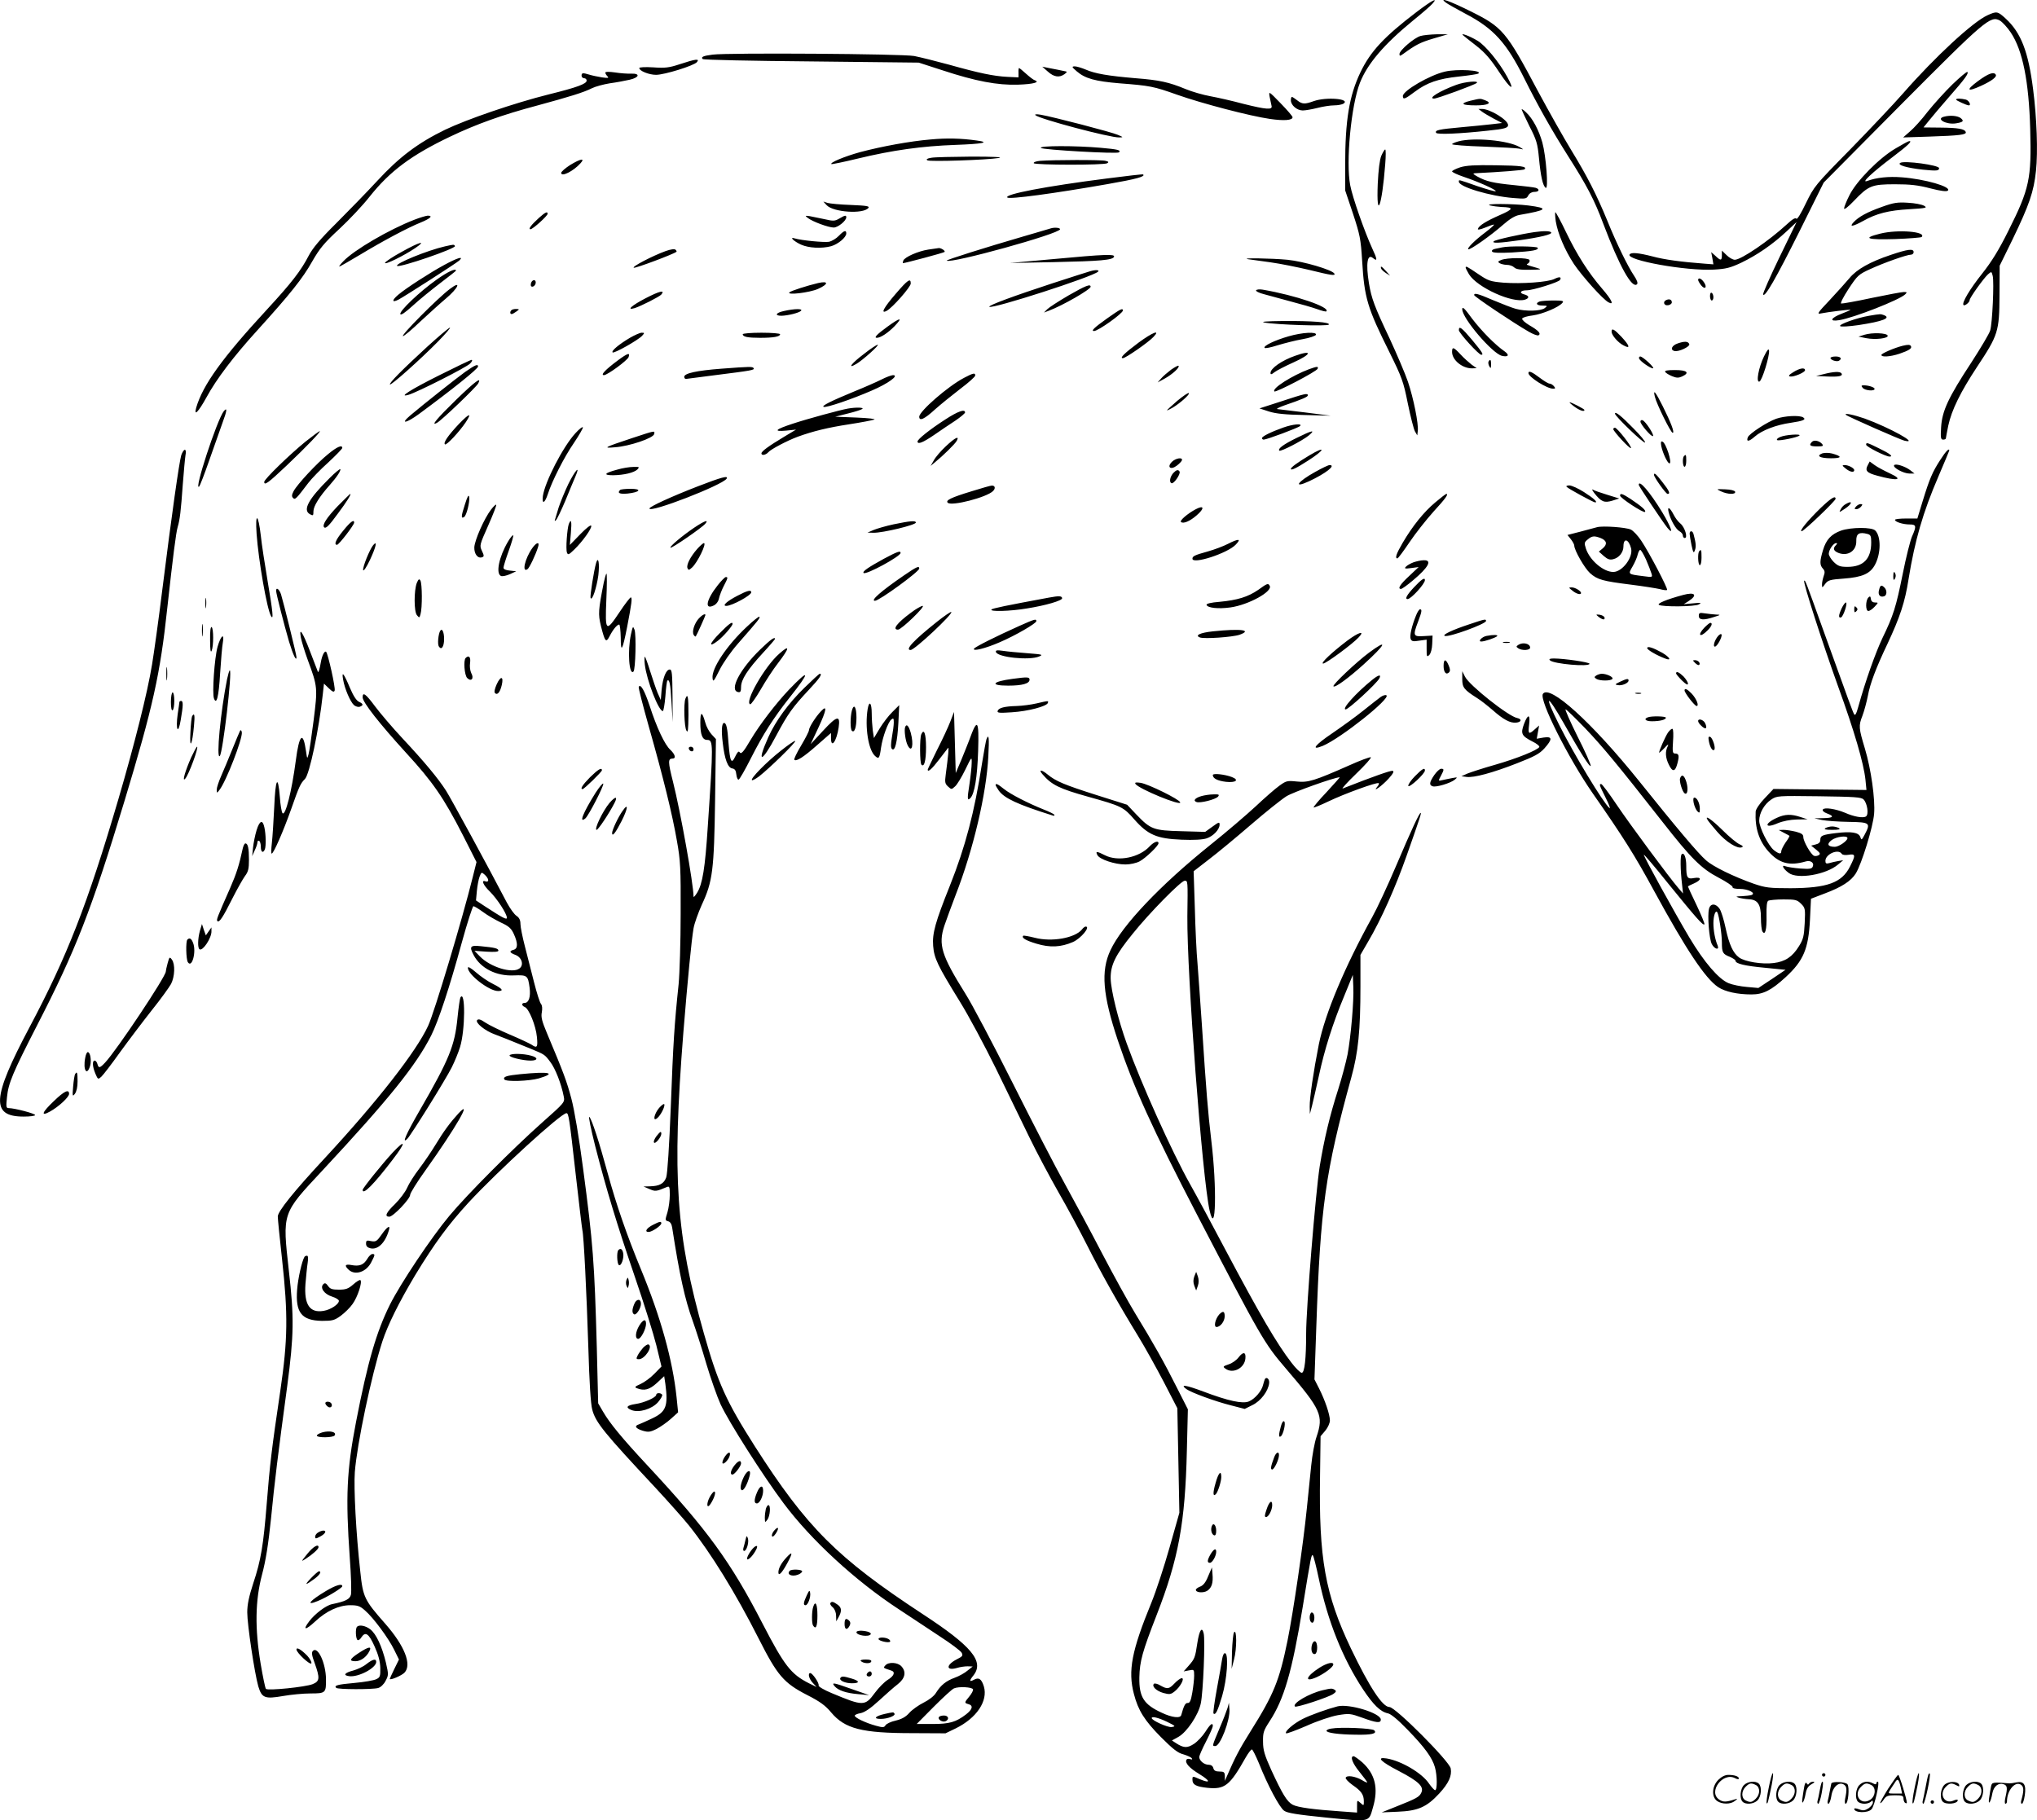 <svg version="1.0" xmlns="http://www.w3.org/2000/svg"
  viewBox="0 0 1200.409 1072.852"
 preserveAspectRatio="xMidYMid meet">
<g transform="translate(-0.289,1073.104) scale(0.1,-0.1)"
fill="#000000" stroke="none">
<path d="M8349 10659 c-190 -145 -270 -231 -329 -354 -66 -138 -90 -282 -90
-548 l0 -148 46 -137 c41 -125 46 -149 54 -277 13 -221 31 -279 161 -540 73
-148 82 -171 108 -301 16 -78 35 -152 42 -165 l14 -24 3 27 c5 41 -25 191 -58
289 -16 47 -65 162 -108 255 -90 190 -107 236 -122 326 -19 117 -9 176 24 148
27 -22 26 -8 -5 58 -44 96 -116 300 -129 370 -27 135 5 472 57 605 44 112 142
227 313 367 52 42 104 87 114 99 37 41 -3 20 -95 -50z M8523 10716 c10 -8 62
-37 116 -66 165 -86 242 -171 346 -380 79 -159 163 -308 260 -461 109 -171
154 -257 205 -394 97 -256 171 -388 200 -359 6 6 0 24 -17 49 -37 55 -104 191
-158 325 -64 155 -118 261 -212 415 -44 72 -132 228 -196 347 -189 356 -209
379 -401 474 -123 61 -187 83 -143 50z M11715 10641 c-86 -39 -308 -244 -498
-461 -55 -63 -196 -212 -311 -330 -208 -211 -212 -217 -261 -317 -29 -61 -52
-98 -56 -91 -5 8 -23 -2 -56 -33 -104 -96 -269 -209 -307 -209 -11 0 -33 12
-48 27 l-28 27 0 -27 c0 -33 -7 -34 -38 -4 l-25 22 7 -36 6 -36 -52 4 c-135
10 -239 24 -308 43 -82 21 -126 25 -134 11 -21 -34 334 -98 497 -89 71 4 96
10 162 41 91 44 181 105 265 183 l60 56 -101 -208 c-55 -114 -98 -212 -96
-218 8 -24 76 95 213 369 l144 290 457 461 c493 496 526 524 581 494 15 -9 44
-40 64 -70 71 -106 107 -288 115 -570 8 -293 -4 -351 -129 -600 -55 -111 -99
-182 -153 -250 -74 -93 -123 -175 -111 -187 7 -7 36 16 36 29 0 14 82 128 108
152 21 18 21 18 28 -9 9 -36 -2 -281 -15 -322 -5 -18 -55 -102 -110 -187 -136
-207 -173 -286 -179 -382 -4 -64 -2 -74 12 -74 9 0 16 3 16 8 0 4 7 37 14 74
20 93 73 200 170 347 124 187 131 208 132 421 l1 175 76 155 c99 205 125 281
138 404 12 113 5 312 -17 481 -28 221 -71 333 -161 416 -48 44 -53 45 -108 20z
M8374 10519 c-38 -11 -124 -85 -124 -106 0 -14 3 -13 23 1 74 54 100 67 177
90 l85 25 -65 0 c-36 -1 -79 -5 -96 -10z M8625 10523 c6 -5 40 -33 78 -62 51
-40 84 -78 134 -154 67 -102 98 -120 48 -29 -47 86 -128 185 -175 213 -46 28
-104 49 -85 32z M4202 10409 c-56 -7 -70 -14 -58 -26 4 -5 292 -11 640 -14
l633 -7 139 -45 c197 -65 326 -89 446 -85 89 3 132 14 99 26 -8 2 -31 20 -51
38 -21 19 -39 34 -42 34 -2 0 -4 -12 -3 -27 l0 -28 -65 3 c-81 4 -167 22 -345
72 -77 21 -169 44 -205 51 -73 13 -1098 20 -1188 8z M4010 10353 c-64 -21 -87
-24 -157 -19 -48 3 -83 1 -83 -4 0 -17 58 -40 99 -40 49 0 224 54 241 75 18
22 -9 18 -100 -12z M6178 10309 c35 -32 68 -37 98 -15 18 14 18 15 -6 19 -14
3 -47 10 -75 15 l-50 10 33 -29z M6349 10310 c49 -42 108 -58 251 -70 181 -14
201 -18 339 -67 147 -52 430 -126 548 -143 83 -12 133 -8 133 10 0 6 -32 43
-71 83 -70 72 -70 72 -64 37 4 -19 9 -43 11 -52 8 -26 -30 -23 -166 11 -63 17
-151 37 -195 45 -44 8 -109 27 -145 42 -99 41 -154 53 -295 64 -164 14 -239
27 -294 51 -24 10 -53 19 -65 19 -19 -1 -17 -4 13 -30z M8518 10309 c-91 -21
-248 -113 -248 -144 0 -23 12 -19 70 25 72 54 138 77 261 90 57 6 108 14 113
17 31 20 -124 29 -196 12z M3570 10303 c0 -5 6 -15 13 -22 10 -10 3 -11 -33
-6 -25 4 -58 11 -74 16 -39 12 -46 11 -46 -6 0 -8 7 -15 15 -15 8 0 15 -6 15
-14 0 -19 -56 -40 -222 -81 -208 -52 -486 -148 -613 -209 -160 -78 -270 -161
-399 -301 -61 -66 -170 -178 -242 -250 -95 -94 -139 -147 -162 -191 -46 -89
-102 -161 -243 -314 -267 -289 -381 -448 -420 -582 -15 -54 13 -25 60 60 59
109 161 243 301 397 194 214 267 306 322 404 45 78 70 109 161 193 59 55 139
140 178 190 121 152 247 245 473 353 155 74 307 129 518 185 188 51 272 77
319 101 20 10 68 23 105 29 38 5 90 15 117 21 58 13 64 38 10 36 -21 -1 -64 2
-95 7 -35 5 -58 5 -58 -1z M11509 10234 c-45 -44 -110 -116 -146 -161 -35 -46
-82 -98 -105 -117 l-40 -35 154 5 c180 6 221 11 215 27 -6 18 -44 25 -150 26
l-99 1 34 42 c18 23 71 85 117 138 94 107 116 138 108 147 -4 3 -43 -30 -88
-73z M11659 10253 c-73 -54 -65 -66 18 -28 63 29 95 53 87 66 -11 19 -44 7
-105 -38z M8585 10231 c-96 -35 -171 -81 -131 -81 19 0 237 80 251 92 17 15
-69 8 -120 -11z M7610 10140 c0 -29 36 -60 70 -60 16 0 55 7 87 15 31 8 75 15
98 15 22 0 47 5 55 10 44 29 -101 41 -175 15 -53 -19 -68 -19 -98 5 -14 11
-28 20 -31 20 -3 0 -6 -9 -6 -20z M8667 10137 c-64 -16 -50 -27 34 -27 72 0
97 14 54 30 -30 11 -25 12 -88 -3z M11530 10144 c0 -5 63 -34 75 -34 16 0 1
29 -17 34 -29 7 -58 8 -58 0z M8735 10074 c11 -9 43 -27 70 -42 l50 -26 -60
-7 c-33 -4 -115 -12 -181 -18 -131 -12 -157 -17 -148 -33 7 -11 143 -5 306 13
98 10 118 16 118 33 0 30 -108 96 -155 95 l-20 0 20 -15z M8970 10087 c0 -4
21 -49 46 -100 42 -81 48 -103 56 -187 10 -107 23 -166 40 -176 17 -11 2 187
-20 267 -21 74 -57 142 -96 178 -14 14 -26 21 -26 18z M6105 10052 c23 -22
440 -133 494 -131 25 1 24 1 -8 15 -35 16 -385 107 -456 119 -25 4 -36 3 -30
-3z M11458 10043 c-49 -13 15 -48 71 -39 44 7 50 14 27 32 -19 13 -62 17 -98
7z M5486 9909 c-118 -10 -285 -40 -416 -75 -90 -25 -177 -61 -168 -70 3 -2 72
12 154 32 207 50 380 74 577 81 164 6 208 15 125 26 -92 13 -177 15 -272 6z
M8598 9898 c-21 -6 -38 -13 -38 -17 0 -4 84 -11 188 -14 103 -4 198 -9 212
-13 24 -5 24 -5 -3 11 -67 39 -269 57 -359 33z M11175 9857 c-97 -56 -232
-193 -273 -276 -18 -35 -32 -71 -32 -79 0 -9 26 11 58 45 86 90 105 98 242 98
89 0 136 -5 208 -24 66 -17 97 -20 104 -13 22 22 -136 68 -272 78 -78 6 -148
-1 -205 -22 -37 -13 34 53 148 139 95 72 123 99 100 96 -5 0 -39 -19 -78 -42z
M6137 9859 c11 -11 449 -36 460 -26 13 13 -5 18 -108 27 -147 13 -366 13 -352
-1z M8143 9813 c-10 -25 -17 -83 -21 -165 -9 -223 25 -134 44 115 4 48 4 87 0
87 -4 0 -14 -17 -23 -37z M5490 9801 c-24 -4 -31 -9 -22 -15 15 -9 350 2 422
14 27 5 -35 8 -160 8 -113 -1 -221 -3 -240 -7z M3362 9758 c-28 -18 -52 -39
-52 -46 0 -26 72 10 114 57 29 32 0 27 -62 -11z M6132 9783 c-23 -2 -40 -8
-37 -14 8 -11 415 -12 433 0 10 6 8 10 -10 14 -24 7 -311 6 -386 0z M11201
9771 c-19 -12 35 -29 134 -40 81 -8 95 -7 95 9 0 18 -206 46 -229 31z M8608
9745 c-27 -9 -48 -20 -48 -24 0 -5 30 -19 68 -32 87 -29 196 -78 189 -85 -3
-3 -51 11 -108 30 -117 41 -109 39 -109 26 0 -30 183 -85 321 -96 72 -6 78 -5
88 15 7 13 21 21 36 21 29 0 33 16 8 24 -10 3 -67 10 -128 16 -123 12 -164 22
-215 50 -27 15 -30 19 -15 20 148 7 287 18 292 23 16 17 -19 22 -170 24 -123
2 -173 -1 -209 -12z M6525 9679 c-360 -46 -605 -93 -586 -112 12 -12 278 24
591 79 172 30 225 45 209 57 -2 2 -98 -9 -214 -24z M4875 9521 c40 -41 214
-53 245 -16 9 11 -8 14 -102 18 -62 2 -124 8 -138 12 l-25 8 20 -22z M11094
9512 c-88 -31 -139 -59 -169 -92 -26 -28 -4 -25 58 9 78 44 150 62 272 69 98
6 108 8 87 20 -13 8 -56 16 -95 18 -61 4 -84 1 -153 -24z M8785 9520 c17 -4
47 -8 67 -9 73 -2 71 -12 -9 -47 -82 -36 -124 -62 -131 -82 -2 -7 14 -4 44 8
26 11 49 19 51 17 2 -2 -20 -22 -49 -44 -64 -48 -110 -94 -103 -101 8 -8 135
82 204 143 41 36 71 54 97 59 167 29 177 40 53 56 -89 11 -269 12 -224 0z
M3179 9447 c-46 -42 -65 -67 -50 -67 14 0 101 79 101 91 0 16 -14 9 -51 -24z
M9171 9427 c12 -73 53 -169 107 -252 48 -71 171 -209 204 -226 35 -19 19 15
-38 81 -80 93 -147 197 -212 332 -31 65 -60 118 -63 118 -3 0 -2 -24 2 -53z
M2445 9436 c-148 -57 -357 -179 -419 -245 -17 -17 -27 -31 -23 -31 3 0 57 31
119 68 141 85 286 162 361 192 56 23 74 40 40 40 -10 -1 -45 -11 -78 -24z
M4764 9446 c27 -21 121 -56 152 -56 25 0 74 40 74 60 0 14 -7 13 -41 -7 -26
-15 -35 -16 -86 -4 -32 7 -71 15 -88 18 -29 4 -29 3 -11 -11z M6195 9385 c-5
-2 -82 -24 -170 -50 -210 -61 -448 -136 -443 -140 22 -20 668 159 668 185 0 9
-33 12 -55 5z M4946 9341 c-15 -16 -41 -31 -57 -35 -28 -5 -164 8 -203 20 -34
11 -6 -17 38 -37 45 -20 121 -24 177 -9 41 12 89 52 89 75 0 22 -13 18 -44
-14z M9045 9363 c-76 -11 -231 -45 -239 -54 -14 -13 31 -11 151 6 126 18 194
35 187 46 -5 9 -42 10 -99 2z M11083 9354 c-109 -27 -78 -37 88 -32 82 3 153
9 156 12 32 32 -140 46 -244 20z M2371 9247 c-52 -28 -97 -58 -99 -65 -5 -15
110 41 178 87 72 49 24 36 -79 -22z M2625 9279 c-105 -24 -295 -102 -282 -115
12 -13 350 103 341 117 -6 10 -5 10 -59 -2z M8855 9273 c-11 -2 -30 -6 -43 -9
-13 -3 -20 -9 -16 -16 5 -7 41 -9 118 -5 119 7 159 14 150 28 -5 9 -170 11
-209 2z M3925 9251 c-75 -27 -202 -93 -187 -98 10 -4 237 81 251 94 3 2 0 7
-5 12 -5 6 -29 3 -59 -8z M5473 9260 c-59 -9 -139 -44 -147 -65 -3 -8 -4 -15
-2 -15 12 0 241 61 245 66 7 6 -20 24 -34 23 -5 -1 -33 -5 -62 -9z M11146
9229 c-123 -41 -201 -85 -244 -137 -21 -25 -73 -83 -117 -130 -73 -77 -77 -84
-50 -78 39 8 169 24 173 21 1 -1 -21 -11 -50 -22 -68 -26 -78 -49 -17 -39 84
13 355 119 389 152 12 12 12 14 -8 14 -12 0 -97 -16 -189 -35 -92 -20 -173
-34 -180 -33 -6 2 12 38 44 87 52 79 59 85 127 116 80 37 216 85 240 85 9 0
16 7 16 15 0 22 -33 18 -134 -16z M6210 9204 l-255 -23 255 5 c278 6 351 12
358 32 5 16 -47 15 -358 -14z M2620 9169 c-83 -45 -224 -136 -270 -175 -39
-33 -39 -49 1 -29 41 22 340 214 359 231 29 28 -13 15 -90 -27z M7360 9203
c14 -2 72 -10 130 -18 58 -8 161 -29 229 -45 130 -32 156 -36 147 -21 -14 22
-179 71 -276 81 -94 9 -287 12 -230 3z M8850 9199 c-20 -8 -22 -12 -10 -19 8
-5 28 -10 43 -10 16 0 35 -7 43 -15 11 -11 36 -15 92 -14 69 1 73 2 42 11 -68
20 -66 18 -51 27 7 5 10 14 7 20 -9 14 -131 14 -166 0z M8142 9148 c2 -6 15
-18 29 -27 l24 -15 -24 27 c-26 29 -35 34 -29 15z M8640 9154 c0 -4 9 -21 20
-40 49 -78 257 -172 330 -149 27 9 25 23 -5 31 -32 8 -22 24 15 24 36 0 187
47 196 61 11 18 -3 21 -33 6 -37 -19 -194 -30 -300 -22 -79 7 -90 11 -149 51
-65 44 -74 49 -74 38z M2576 9083 c-99 -70 -220 -185 -214 -203 3 -9 28 8 74
50 38 35 111 94 162 133 50 38 92 71 92 73 0 16 -48 -6 -114 -53z M6429 9133
c-9 -2 -110 -35 -225 -72 -226 -74 -378 -130 -371 -138 16 -15 611 177 641
207 10 10 -13 12 -45 3z M10010 9081 c0 -5 8 -19 18 -32 23 -28 37 -11 16 19
-15 22 -34 29 -34 13z M3133 9065 c-3 -9 -3 -18 0 -21 9 -9 27 6 27 22 0 19
-19 18 -27 -1z M5281 8999 c-70 -81 -91 -120 -53 -100 34 18 142 141 142 161
0 34 -17 23 -89 -61z M4825 9063 c-64 -15 -161 -46 -170 -55 -18 -18 118 -2
168 20 63 28 64 49 2 35z M2654 9028 c-72 -54 -294 -278 -276 -278 6 0 53 39
104 88 52 48 117 107 147 132 76 64 96 112 25 58z M6300 8990 c-58 -34 -114
-70 -125 -81 l-20 -20 27 10 c83 31 248 126 248 142 0 18 -29 7 -130 -51z
M7405 9020 c-3 -5 18 -16 47 -23 29 -8 100 -27 158 -43 58 -15 127 -35 155
-45 27 -10 52 -16 54 -13 25 24 -182 95 -376 128 -18 3 -35 1 -38 -4z M3807
8973 c-81 -42 -116 -73 -64 -58 37 12 146 67 157 80 24 29 -10 21 -93 -22z
M10080 8986 c0 -14 5 -26 10 -26 6 0 10 9 10 19 0 11 -4 23 -10 26 -6 4 -10
-5 -10 -19z M8690 8992 c0 -9 233 -165 322 -216 26 -15 52 -25 58 -21 16 10
-2 29 -56 60 -25 15 -43 32 -41 38 2 7 30 15 63 19 57 8 154 48 175 75 9 11
-1 13 -54 13 -36 0 -72 -3 -81 -6 -27 -10 -18 -24 17 -24 30 -1 31 -1 13 -15
-24 -18 -113 -20 -171 -4 -22 6 -81 29 -131 50 -93 40 -114 45 -114 31z M9823
8963 c-23 -9 -15 -35 10 -31 12 2 22 9 22 17 0 16 -14 22 -32 14z M8620 8908
c0 -53 176 -259 233 -274 38 -9 47 4 18 25 -57 39 -138 122 -193 194 -45 62
-58 74 -58 55z M3017 8903 c-10 -9 -9 -23 1 -23 5 0 17 7 28 15 19 14 19 14
-2 15 -11 0 -24 -3 -27 -7z M4623 8898 c-48 -10 -58 -28 -15 -28 39 1 103 17
115 29 14 14 -39 13 -100 -1z M6528 8855 c-77 -55 -98 -75 -78 -75 24 0 170
104 170 121 0 16 -14 9 -92 -46z M11018 8870 c-72 -12 -181 -51 -171 -61 5 -5
52 -2 108 6 145 22 195 42 149 59 -18 7 -21 7 -86 -4z M5233 8806 c-63 -46
-82 -66 -63 -66 22 0 66 29 105 69 51 54 34 52 -42 -3z M7455 8830 c67 -13
372 -23 379 -12 8 14 -96 22 -268 21 -102 -1 -138 -4 -111 -9z M2519 8686
c-146 -134 -225 -214 -218 -221 7 -6 181 149 284 254 44 45 75 81 69 81 -5 0
-66 -51 -135 -114z M8600 8785 c0 -16 117 -145 132 -145 16 0 6 15 -56 90 -59
70 -76 83 -76 55z M9500 8776 c0 -20 38 -65 71 -81 41 -22 37 -3 -12 50 -43
46 -59 55 -59 31z M3715 8740 c-64 -38 -111 -77 -102 -86 8 -8 150 72 174 98
15 17 15 18 -3 18 -10 0 -41 -14 -69 -30z M4380 8761 c0 -15 29 -21 103 -21
78 0 117 7 117 21 0 5 -49 9 -110 9 -60 0 -110 -4 -110 -9z M6713 8712 c-84
-63 -114 -92 -93 -92 16 0 150 93 180 125 44 46 -4 28 -87 -33z M7597 8749
c-80 -23 -150 -56 -142 -68 2 -5 37 2 77 15 40 12 106 29 147 36 41 7 76 19
79 26 6 19 -81 14 -161 -9z M10990 8758 l-35 -11 45 -9 c55 -11 133 -1 127 15
-5 16 -92 19 -137 5z M9890 8707 c-36 -12 -47 -39 -18 -45 25 -5 90 26 86 40
-6 18 -27 19 -68 5z M5093 8644 c-72 -54 -100 -91 -44 -58 38 22 139 113 126
113 -5 1 -43 -24 -82 -55z M11215 8693 c-48 -12 -125 -45 -125 -54 0 -14 51
-11 106 7 56 19 76 32 68 45 -5 9 -16 10 -49 2z M8560 8657 c0 -48 60 -97 117
-97 l28 1 -30 21 c-16 13 -46 39 -65 60 -41 44 -50 47 -50 15z M10398 8630
c-32 -66 -48 -155 -27 -148 16 5 61 152 57 183 -2 14 -11 4 -30 -35z M3644
8607 c-74 -55 -104 -87 -82 -87 20 0 137 86 145 106 11 29 -5 24 -63 -19z
M7635 8634 c-78 -27 -145 -74 -145 -101 0 -11 6 -10 23 4 13 10 63 36 110 57
110 49 118 78 12 40z M9662 8618 c5 -15 66 -58 82 -58 14 1 -60 70 -75 70 -6
0 -9 -6 -7 -12z M10790 8621 c0 -12 37 -24 50 -16 20 12 10 25 -20 25 -16 0
-30 -4 -30 -9z M2591 8519 c-168 -84 -245 -133 -181 -115 52 15 346 164 364
185 11 11 14 21 8 21 -6 0 -91 -41 -191 -91z M8775 8600 c-3 -5 -1 -18 4 -27
9 -16 10 -14 11 10 0 28 -5 34 -15 17z M2744 8539 c-54 -39 -241 -187 -324
-257 -62 -53 -23 -46 52 9 194 143 348 266 348 280 0 16 -16 10 -76 -32z
M6904 8552 c-21 -16 -48 -39 -59 -52 l-20 -23 42 23 c45 25 90 66 81 75 -3 3
-22 -8 -44 -23z M4254 8558 c-145 -11 -219 -27 -219 -48 0 -8 6 -14 13 -12 7
1 83 11 170 22 214 27 233 30 226 41 -6 10 -18 10 -190 -3z M7717 8555 c-99
-37 -221 -114 -204 -131 8 -8 250 118 255 134 5 15 -3 14 -51 -3z M10570 8537
c-25 -15 -30 -23 -18 -25 21 -4 88 24 88 37 0 18 -33 12 -70 -12z M9816 8539
c3 -6 21 -17 40 -25 26 -11 39 -11 59 -2 48 22 30 38 -41 38 -45 0 -63 -3 -58
-11z M9010 8532 c0 -23 109 -92 146 -92 13 0 14 3 4 15 -7 8 -18 15 -25 15 -8
0 -34 16 -59 35 -46 35 -66 43 -66 27z M10750 8526 l-45 -11 64 -3 c69 -3 96
2 86 18 -8 13 -47 11 -105 -4z M5684 8504 c-94 -49 -264 -197 -264 -229 0 -28
30 -15 93 43 35 31 103 86 150 122 48 36 87 71 87 78 0 17 -11 15 -66 -14z
M5197 8494 c-26 -13 -98 -45 -160 -70 -138 -57 -196 -86 -180 -91 16 -6 166
45 283 96 96 41 165 91 125 91 -11 -1 -41 -12 -68 -26z M2694 8378 c-116 -113
-156 -161 -116 -139 27 14 230 209 243 232 22 42 -16 14 -127 -93z M10980
8445 c13 -16 70 -21 70 -6 0 9 -34 21 -64 21 -15 0 -16 -3 -6 -15z M6941 8369
c-33 -29 -61 -54 -61 -56 0 -2 14 4 31 14 45 26 105 80 98 87 -4 4 -34 -17
-68 -45z M9755 8393 c10 -43 94 -213 105 -213 13 0 -10 60 -59 158 -42 84 -58
103 -46 55z M7555 8366 l-130 -42 55 -18 c40 -13 96 -19 210 -21 l155 -4 -150
19 c-82 10 -157 19 -165 20 -8 1 10 10 40 21 111 38 140 51 140 60 0 14 -16
11 -155 -35z M9280 8335 c31 -23 60 -33 60 -20 0 5 -76 45 -87 45 -4 0 8 -11
27 -25z M5000 8323 c-46 -8 -244 -62 -325 -89 -104 -34 -118 -48 -40 -41 l59
6 -70 -42 c-90 -54 -134 -86 -134 -98 0 -15 26 -10 41 7 14 17 111 68 173 91
91 33 178 54 301 73 72 11 139 24 150 28 11 4 -34 9 -105 12 l-125 5 75 19
c41 10 79 22 85 27 9 9 -37 10 -85 2z M1322 8308 c-40 -50 -181 -481 -145
-444 4 4 31 73 59 154 29 81 64 180 78 221 27 72 29 94 8 69z M5574 8259 c-93
-60 -164 -117 -164 -130 0 -19 31 -7 97 38 37 26 94 64 126 85 31 21 57 43 57
48 0 22 -42 7 -116 -41z M9520 8293 c0 -15 169 -177 177 -170 4 4 -27 42 -68
83 -72 74 -109 103 -109 87z M2708 8233 c-64 -68 -94 -111 -83 -121 8 -8 85
74 123 131 38 58 21 53 -40 -10z M10881 8286 c10 -10 317 -145 344 -152 94
-23 -87 77 -233 130 -63 22 -124 35 -111 22z M10470 8263 c-52 -18 -159 -88
-167 -109 -11 -28 6 -27 41 4 42 37 126 69 211 81 74 11 94 19 74 32 -22 14
-110 9 -159 -8z M9670 8246 c0 -16 66 -93 74 -85 8 7 -44 87 -61 93 -7 3 -13
0 -13 -8z M7565 8211 c-73 -26 -125 -52 -125 -62 0 -5 4 -9 10 -9 17 0 203 69
214 80 17 17 -43 11 -99 -9z M3394 8178 c-73 -79 -180 -287 -192 -371 -6 -50
11 -43 29 11 24 76 97 220 153 301 31 46 55 88 54 93 -2 6 -22 -10 -44 -34z
M9510 8202 c0 -13 97 -118 104 -112 7 8 -81 120 -94 120 -6 0 -10 -4 -10 -8z
M1803 8128 c-91 -74 -243 -221 -243 -237 0 -24 24 -6 133 97 116 110 204 202
194 202 -3 0 -41 -28 -84 -62z M3725 8148 c-163 -54 -173 -60 -97 -53 84 6
226 54 230 78 4 21 10 22 -133 -25z M7644 8150 c-76 -37 -113 -64 -102 -75 7
-8 138 60 173 89 43 36 22 32 -71 -14z M10495 8156 c-16 -6 -25 -15 -19 -19
11 -6 120 16 131 27 12 11 -82 5 -112 -8z M5577 8101 c-29 -27 -61 -64 -71
-83 l-19 -33 24 20 c47 38 121 110 130 128 18 33 -11 18 -64 -32z M10681 8127
c-20 -20 -12 -27 30 -27 34 0 39 2 30 14 -16 19 -47 26 -60 13z M9793 8101 c9
-42 37 -101 48 -101 18 0 -21 122 -41 128 -10 4 -11 -3 -7 -27z M11000 8110
c0 -12 116 -70 138 -70 24 0 3 17 -61 48 -71 35 -77 37 -77 22z M1937 8055
c-66 -53 -183 -179 -204 -219 -11 -21 -12 -31 -3 -40 12 -12 18 -6 90 89 19
25 72 80 118 121 45 42 82 80 82 85 0 20 -31 7 -83 -36z M1071 8048 c-12 -40
-56 -348 -111 -788 -22 -179 -50 -379 -61 -445 -27 -167 -104 -472 -199 -796
-182 -619 -301 -924 -524 -1344 -221 -417 -228 -525 -33 -525 37 0 67 4 67 9
0 9 -122 41 -156 41 -15 0 -16 8 -10 64 8 83 34 144 176 421 229 445 320 677
515 1320 169 559 212 751 254 1145 33 299 51 442 61 475 13 44 19 94 30 250 6
77 13 155 16 173 4 19 2 32 -4 32 -6 0 -15 -15 -21 -32z M7719 8047 c-70 -42
-108 -70 -109 -79 0 -12 31 3 101 48 102 65 108 91 8 31z M11438 8022 c-47
-72 -64 -112 -104 -242 l-32 -105 -66 0 c-36 0 -66 -3 -66 -8 0 -12 48 -27 86
-27 40 0 42 -9 14 -72 -10 -24 -35 -122 -54 -218 -40 -198 -55 -246 -120 -380
-41 -87 -100 -252 -142 -404 -12 -44 -19 -55 -25 -44 -9 17 -29 71 -179 488
-106 295 -109 304 -115 298 -8 -8 107 -364 200 -623 96 -264 151 -454 161
-549 l6 -61 -274 3 -274 3 -52 -55 c-30 -31 -52 -65 -53 -78 -5 -97 20 -174
76 -236 63 -70 123 -86 220 -58 27 8 50 -8 41 -29 -5 -15 -17 -17 -74 -13 -37
3 -75 9 -86 13 -28 12 -16 -14 18 -39 52 -39 221 -10 291 50 l30 25 -30 -5
c-16 -3 -40 -8 -52 -12 -18 -5 -23 -2 -23 13 0 40 76 73 96 42 4 -7 21 -9 40
-6 42 7 43 -2 9 -69 -48 -96 -134 -127 -350 -128 -126 0 -148 3 -216 26 -119
42 -241 101 -283 139 -46 40 -170 187 -396 469 -276 343 -527 571 -565 511
-22 -37 149 -377 294 -586 180 -258 248 -366 361 -574 188 -345 301 -516 378
-568 41 -27 114 -43 196 -43 70 0 117 24 202 102 105 97 134 166 143 338 l6
124 81 31 c99 37 155 73 183 118 35 57 102 275 108 352 7 86 -18 263 -54 383
-37 123 -38 135 -15 194 11 29 25 82 32 117 13 72 47 163 116 308 73 156 103
245 124 381 37 228 85 394 176 605 35 82 64 151 64 153 0 16 -21 -5 -52 -54z
m-2218 -1557 c96 -170 153 -260 157 -248 2 6 -32 84 -77 172 -44 89 -76 161
-71 161 5 0 57 -51 116 -112 104 -109 193 -217 455 -551 169 -216 228 -275
331 -329 46 -24 83 -49 82 -55 -2 -7 14 -11 42 -11 50 0 98 -25 70 -36 -9 -3
-35 -6 -58 -7 -36 -1 -38 -2 -17 -9 14 -4 40 -8 58 -9 53 -2 72 -30 72 -108 0
-38 4 -74 9 -82 16 -26 26 11 24 94 -1 53 2 82 10 87 7 4 47 8 90 8 70 0 80
-2 104 -26 24 -24 25 -30 21 -114 -4 -76 -8 -95 -34 -136 -38 -62 -81 -91
-149 -99 -67 -9 -171 8 -204 33 -35 26 -58 75 -79 173 -10 48 -26 99 -35 113
-23 34 -55 34 -63 0 -10 -38 1 -175 16 -206 15 -31 47 -40 35 -10 -15 35 -25
88 -25 132 0 45 13 80 23 64 10 -17 27 -128 27 -178 0 -60 5 -68 48 -85 17 -8
32 -17 32 -22 0 -18 56 -31 175 -42 l120 -12 -80 -54 -80 -53 -67 6 c-38 3
-86 13 -108 22 -59 24 -144 123 -232 270 -89 150 -268 475 -268 487 0 5 65
-71 144 -170 162 -199 204 -248 213 -240 3 3 -18 54 -46 113 -28 58 -51 108
-51 110 0 2 16 10 35 18 46 20 47 40 1 32 -40 -8 -46 2 -46 72 0 49 -13 82
-27 68 -9 -8 -8 -90 2 -176 l6 -55 -26 30 c-56 65 -287 377 -365 493 -45 67
-86 122 -91 122 -14 0 -12 -4 27 -83 20 -39 29 -66 21 -58 -36 30 -209 316
-296 490 -93 185 -74 188 29 6z m1765 -446 c22 -22 32 -89 14 -100 -17 -11
-70 -2 -124 22 -55 23 -121 33 -130 19 -4 -7 5 -16 24 -23 46 -17 38 -27 -21
-28 l-53 -1 45 -10 c25 -5 96 -10 157 -11 127 -2 131 -6 94 -76 -17 -32 -19
-33 -25 -14 -9 28 -53 35 -143 24 -82 -10 -93 -15 -93 -41 0 -13 -9 -22 -27
-26 l-27 -7 30 -24 c23 -19 26 -25 15 -32 -8 -5 -20 -7 -28 -4 -18 7 -63 85
-63 110 0 16 -10 23 -44 32 -25 6 -57 11 -73 11 l-28 -1 30 -16 c17 -8 31 -17
33 -18 2 -2 -8 -20 -23 -40 -14 -21 -25 -44 -25 -51 0 -19 -13 -17 -43 6 -33
26 -87 134 -87 174 0 45 30 97 70 124 34 23 37 23 282 20 209 -3 250 -5 263
-19z m-95 -228 c0 -16 -51 -51 -74 -51 -42 0 -50 16 -20 39 27 21 94 30 94 12z
M10474 5911 c-77 -35 -72 -66 5 -32 32 13 73 21 113 22 l63 1 -40 13 c-56 19
-93 18 -141 -4z M10760 5850 c-11 -7 1 -10 40 -10 39 0 51 3 40 10 -8 5 -26
10 -40 10 -14 0 -32 -5 -40 -10z M10742 8059 c-39 -15 -14 -29 51 -29 65 0 68
11 7 28 -20 5 -45 5 -58 1z M9927 8043 c-11 -10 -8 -63 3 -63 6 0 10 16 10 35
0 36 -2 40 -13 28z M6909 8009 c-31 -31 -8 -50 28 -23 15 11 29 26 31 32 6 20
-37 13 -59 -9z M11010 7990 c-18 -33 -7 -46 57 -63 116 -32 157 -25 75 13 -34
16 -76 38 -92 50 l-29 21 -11 -21z M11165 7989 c-9 -14 56 -49 90 -49 l30 0
-24 19 c-31 24 -89 42 -96 30z M7754 7950 c-105 -58 -134 -100 -38 -56 99 46
163 96 122 96 -7 0 -45 -18 -84 -40z M10879 7970 c25 -21 51 -26 51 -10 0 12
-34 30 -57 30 -16 -1 -15 -3 6 -20z M3640 7963 c-76 -20 -85 -33 -24 -33 64 1
123 15 143 34 14 15 12 16 -24 15 -22 0 -65 -7 -95 -16z M1945 7913 c-126
-125 -160 -189 -115 -213 18 -10 20 -8 20 18 0 29 35 86 96 154 41 46 68 87
62 94 -3 2 -31 -21 -63 -53z M3352 7878 c-22 -46 -47 -108 -57 -138 -9 -30
-19 -62 -21 -70 -4 -11 -2 -12 6 -4 6 6 31 58 55 115 23 57 50 121 59 142 31
72 -2 36 -42 -45z M6917 7943 c-20 -23 -25 -55 -10 -60 14 -5 55 56 47 69 -8
13 -19 10 -37 -9z M9750 7932 c0 -14 70 -112 80 -112 18 0 10 18 -30 69 -39
50 -50 59 -50 43z M4116 7865 c-155 -60 -286 -120 -286 -131 0 -29 431 138
455 176 12 20 -32 8 -169 -45z M9660 7873 c0 -7 139 -215 169 -253 40 -49 22
5 -30 91 -73 120 -139 197 -139 162z M5730 7836 c-125 -38 -156 -54 -142 -68
22 -22 231 32 267 69 16 16 12 33 -8 32 -7 0 -59 -15 -117 -33z M9236 7861
c12 -12 157 -91 167 -91 18 0 -8 24 -66 61 -33 21 -72 39 -86 39 -15 0 -21 -4
-15 -9z M3657 7843 c-18 -18 -3 -25 44 -21 74 8 88 28 18 28 -31 0 -59 -3 -62
-7z M9398 7825 c41 -52 59 -59 106 -45 l41 13 -71 22 c-39 12 -77 25 -84 30
-8 5 -4 -4 8 -20z M10145 7835 c38 -18 88 -20 83 -2 -3 7 -26 13 -59 14 -53 2
-54 2 -24 -12z M1993 7748 c-64 -67 -93 -111 -80 -125 10 -9 28 8 81 81 51 68
81 116 73 116 -2 0 -35 -33 -74 -72z M2742 7756 c-22 -68 -23 -84 -4 -72 14 8
34 89 30 117 -3 18 -10 6 -26 -45z M8461 7770 c-67 -56 -134 -139 -192 -238
-38 -65 -47 -92 -31 -92 4 0 36 43 71 95 35 52 99 133 142 181 70 76 90 104
75 104 -3 0 -32 -22 -65 -50z M9550 7810 c0 -14 139 -105 147 -96 8 8 -19 32
-86 77 -48 31 -61 35 -61 19z M10733 7738 c-76 -74 -129 -138 -113 -138 13 0
200 179 200 191 0 21 -26 5 -87 -53z M10878 7759 c-10 -5 -23 -19 -28 -30 -11
-19 -9 -19 24 3 46 30 49 54 4 27z M2897 7728 c-41 -53 -97 -181 -99 -223 -1
-40 21 -68 47 -58 11 4 11 10 -2 37 -15 32 -14 35 37 150 29 65 50 120 47 122
-3 3 -16 -10 -30 -28z M10940 7745 c-10 -12 -10 -15 3 -15 8 0 20 7 27 15 10
12 10 15 -3 15 -8 0 -20 -7 -27 -15z M7050 7730 c-49 -26 -96 -67 -88 -75 13
-13 53 4 92 38 48 41 46 63 -4 37z M9836 7713 c11 -46 43 -102 64 -113 11 -6
20 -17 20 -25 0 -8 5 -15 11 -15 20 0 1 63 -25 85 -14 11 -31 34 -40 52 -22
43 -39 53 -30 16z M1515 7585 c11 -156 61 -444 85 -485 16 -27 11 23 -20 206
-16 96 -35 216 -40 267 -15 131 -34 141 -25 12z M2026 7604 c-44 -53 -57 -84
-37 -84 11 0 101 117 101 131 0 21 -22 5 -64 -47z M3355 7643 c-10 -28 -19
-149 -11 -169 6 -15 11 -13 42 17 50 48 106 127 101 141 -2 8 -29 -13 -65 -50
l-61 -63 6 70 c6 70 2 88 -12 54z M4094 7621 c-71 -48 -147 -112 -140 -118 6
-6 186 118 205 141 23 27 -4 18 -65 -23z M5270 7641 c-47 -10 -101 -26 -120
-34 l-35 -15 35 -1 c56 -1 250 46 250 60 0 13 -33 10 -130 -10z M9415 7624
c-11 -3 -55 -15 -97 -26 l-78 -20 20 -25 c11 -14 20 -31 20 -37 0 -28 61 -134
93 -163 44 -39 75 -47 242 -68 72 -9 147 -21 169 -26 21 -6 40 -8 43 -5 7 6
-105 220 -152 290 -19 29 -47 59 -62 66 -29 13 -163 23 -198 14z m20 -64 c36
-14 42 -36 14 -60 l-24 -20 29 -26 c22 -19 35 -24 55 -19 35 8 61 41 61 76 0
52 31 43 45 -12 13 -53 -52 -139 -105 -139 -58 0 -138 68 -161 137 -11 34 -10
38 11 55 25 21 38 22 75 8z m268 -127 c14 -32 28 -69 32 -82 7 -23 6 -23 -46
-16 -94 12 -93 10 -65 58 13 23 27 54 30 70 4 15 10 27 15 27 4 0 20 -26 34
-57z M10853 7604 c-59 -21 -89 -54 -107 -115 -20 -66 -20 -88 -1 -109 12 -13
13 -23 5 -44 -5 -15 -10 -37 -10 -49 0 -22 1 -22 19 3 17 22 29 25 110 31 109
8 156 29 184 83 35 67 35 166 1 200 -20 21 -142 20 -201 0z m155 -20 c19 -5
22 -13 22 -50 0 -97 -46 -144 -140 -144 -44 0 -56 5 -81 29 -16 16 -29 38 -29
48 0 23 27 63 43 63 8 0 8 -3 -1 -12 -20 -20 -14 -35 18 -47 55 -19 104 15
102 72 -1 43 17 54 66 41z M9960 7585 c0 -7 5 -38 11 -67 10 -46 13 -50 20
-30 8 21 6 43 -8 95 -5 21 -23 23 -23 2z M2996 7538 c-53 -90 -73 -189 -40
-202 8 -3 32 2 52 11 l37 17 -37 4 c-24 2 -38 8 -38 17 0 8 14 53 31 100 17
47 29 88 26 91 -3 3 -17 -14 -31 -38z M7238 7525 c-25 -13 -78 -33 -117 -44
-79 -22 -91 -28 -91 -43 0 -35 207 32 255 83 35 36 18 37 -47 4z M2202 7518
c-21 -26 -63 -130 -59 -147 2 -9 20 17 41 62 35 75 44 116 18 85z M3140 7501
c-44 -62 -63 -147 -29 -125 11 6 49 86 63 132 10 31 -9 28 -34 -7z M4111 7495
c-40 -46 -64 -93 -57 -112 6 -14 9 -13 27 3 32 29 88 144 70 144 -5 0 -23 -16
-40 -35z M10017 7483 c-11 -10 -8 -83 3 -83 6 0 10 20 10 45 0 46 -2 50 -13
38z M5212 7438 c-93 -51 -128 -75 -120 -84 14 -13 218 98 218 118 0 15 -19 8
-98 -34z M3516 7414 c-13 -44 -37 -196 -33 -207 9 -22 36 60 46 134 8 69 0
115 -13 73z M8333 7417 c-18 -7 -38 -18 -45 -26 -11 -11 -6 -13 31 -8 l44 6
-56 -53 c-53 -49 -70 -76 -48 -76 6 0 37 22 70 50 92 77 116 121 64 119 -16 0
-42 -6 -60 -12z M5329 7339 c-134 -92 -199 -149 -170 -149 25 0 261 172 261
190 0 18 -15 11 -91 -41z M11160 7333 c0 -21 3 -24 9 -14 5 8 7 20 4 28 -8 21
-13 15 -13 -14z M3561 7298 c-32 -162 -34 -186 -17 -256 24 -94 30 -102 51
-61 20 39 44 69 57 69 4 0 8 -35 9 -77 0 -94 10 -78 38 65 26 135 31 172 21
172 -4 0 -34 -38 -65 -85 -82 -123 -87 -119 -79 70 4 85 4 155 1 155 -3 0 -10
-24 -16 -52z M4232 7281 c-68 -86 -79 -147 -22 -118 14 7 27 24 30 42 4 17 16
49 28 72 25 48 26 53 12 53 -5 0 -27 -22 -48 -49z M2459 7295 c-17 -45 -17
-169 1 -190 14 -17 15 -16 21 6 11 37 10 182 -1 199 -7 11 -11 8 -21 -15z
M8336 7270 c-43 -46 -56 -70 -38 -70 21 1 102 90 102 112 0 18 -20 5 -64 -42z
M7417 7254 c-60 -41 -121 -60 -227 -70 -51 -4 -79 -11 -77 -18 6 -18 69 -25
141 -15 107 15 252 95 231 128 -9 16 -14 14 -68 -25z M11076 7253 c-8 -28 7
-45 31 -36 16 6 17 35 1 51 -18 18 -25 15 -32 -15z M9269 7250 c22 -19 51 -27
51 -14 0 12 -35 33 -55 33 -19 0 -19 -1 4 -19z M1630 7249 c0 -16 48 -203 76
-299 24 -79 44 -121 44 -92 0 15 -76 321 -91 370 -10 30 -29 45 -29 21z M4349
7220 c-62 -32 -93 -60 -66 -60 33 0 147 62 147 80 0 16 -22 11 -81 -20z M9920
7224 c-93 -25 -154 -50 -141 -58 21 -13 214 -11 236 3 17 10 12 11 -35 6 l-55
-5 27 17 c58 37 40 57 -32 37z M1213 7175 c0 -27 2 -38 4 -22 2 15 2 37 0 50
-2 12 -4 0 -4 -28z M6185 7209 c-254 -47 -331 -63 -339 -70 -15 -14 109 -11
209 6 108 17 208 46 207 60 -1 14 -18 15 -77 4z M11013 7209 c-17 -18 -17 -79
0 -79 8 0 24 11 37 25 23 25 23 25 2 25 -13 0 -22 7 -24 21 -2 16 -5 18 -15 8z
M10856 7146 c-19 -41 -20 -59 -4 -54 14 5 41 88 29 88 -5 0 -16 -15 -25 -34z
M5370 7119 c-81 -60 -111 -99 -75 -99 20 0 164 139 145 140 -8 0 -40 -18 -70
-41z M10930 7140 c0 -19 3 -21 12 -12 9 9 9 15 0 24 -9 9 -12 7 -12 -12z
M8347 7102 c-25 -62 -38 -119 -31 -137 6 -14 15 -16 50 -10 l44 6 0 -53 c0
-48 1 -51 16 -37 9 10 16 36 17 65 l2 49 -52 -3 c-62 -4 -65 2 -33 86 22 58
24 72 11 72 -5 0 -16 -17 -24 -38z M5524 7066 c-137 -109 -190 -166 -155 -166
24 0 251 213 240 224 -3 3 -41 -23 -85 -58z M10014 7101 c0 -25 29 -27 91 -6
39 12 39 13 10 14 -16 1 -46 4 -65 7 -31 5 -36 3 -36 -15z M4122 7087 c-27
-29 -43 -79 -31 -98 4 -7 10 -11 12 -9 5 6 57 121 57 126 0 11 -19 1 -38 -19z
M9424 7095 c24 -18 39 -20 34 -2 -3 6 -15 13 -29 15 -23 2 -23 2 -5 -13z
M4405 7038 c-119 -111 -210 -247 -203 -304 3 -25 7 -20 40 46 21 43 68 110
110 158 122 139 132 152 126 158 -3 3 -36 -23 -73 -58z M6010 7042 c-136 -61
-260 -123 -267 -134 -11 -18 67 1 152 38 93 40 215 111 215 124 0 15 -8 13
-100 -28z M8660 7051 c-97 -32 -161 -62 -143 -68 25 -9 243 71 243 88 0 13 -5
12 -100 -20z M1193 7015 c0 -33 2 -45 4 -27 2 18 2 45 0 60 -2 15 -4 0 -4 -33z
M4245 7000 c-63 -63 -69 -90 -11 -45 32 25 86 87 86 99 0 16 -21 1 -75 -54z
M10047 7032 c-44 -46 -26 -62 18 -17 25 24 32 45 17 45 -5 0 -20 -13 -35 -28z
M1241 6958 c0 -56 3 -76 9 -63 12 28 12 133 0 140 -6 4 -10 -24 -9 -77z M3721
6992 c-21 -97 -11 -245 15 -219 12 11 17 219 6 247 -9 23 -10 21 -21 -28z
M2597 7013 c-11 -18 -17 -79 -8 -92 15 -24 31 -2 31 44 0 41 -12 66 -23 48z
M7151 7010 c-76 -8 -109 -24 -77 -36 25 -10 194 2 234 16 77 28 7 37 -157 20z
M1776 6973 c4 -21 22 -81 41 -133 58 -156 58 -164 34 -355 -12 -93 -25 -183
-30 -200 -8 -29 -8 -28 -15 20 -17 120 -40 98 -60 -57 -24 -182 -61 -327 -78
-310 -5 5 -13 48 -16 96 -11 136 -26 109 -33 -59 -4 -82 -10 -178 -14 -212 -4
-35 -5 -63 -1 -63 11 0 69 133 115 263 46 131 54 150 81 177 27 27 83 294 105
498 l7 64 29 -28 c22 -21 30 -24 34 -13 6 15 -39 216 -50 228 -9 9 -24 -20
-31 -59 -3 -19 -8 -42 -11 -50 -5 -13 -6 -13 -10 0 -3 8 -23 61 -45 117 -42
110 -64 142 -52 76z M7941 6954 c-87 -66 -159 -133 -141 -134 17 0 172 114
209 154 41 43 1 32 -68 -20z M10128 6983 c-20 -23 -33 -63 -19 -63 13 0 44 57
39 71 -2 6 -11 2 -20 -8z M8763 6983 c-27 -5 -53 -33 -31 -33 20 0 81 21 93
31 9 9 -21 10 -62 2z M1285 6919 c-18 -65 -33 -275 -21 -305 15 -40 28 10 36
147 5 79 12 161 16 182 11 61 -12 43 -31 -24z M4483 6903 c-120 -116 -185
-241 -130 -251 13 -3 17 4 17 30 0 43 37 101 129 201 39 42 71 80 71 82 0 15
-25 -2 -87 -62z M8863 6943 c9 -2 25 -2 35 0 9 3 1 5 -18 5 -19 0 -27 -2 -17
-5z M8950 6930 c-13 -9 -13 -11 0 -20 23 -15 70 -12 70 4 0 24 -43 34 -70 16z
M8070 6884 c-74 -55 -217 -190 -209 -198 9 -10 88 48 179 130 131 119 146 154
30 68z M9710 6911 c0 -10 55 -42 105 -61 41 -16 29 7 -17 34 -54 30 -88 41
-88 27z M4595 6878 c-85 -74 -207 -287 -171 -298 5 -1 33 38 61 86 28 49 74
120 103 157 69 90 72 113 7 55z M5872 6888 c10 -31 197 -51 255 -26 25 11 18
12 -69 19 -54 4 -119 10 -144 14 -36 5 -45 4 -42 -7z M2747 6853 c-14 -14 -7
-102 9 -118 24 -24 42 -3 24 29 -7 15 -10 39 -7 60 5 34 -7 48 -26 29z M3803
6813 c11 -92 81 -273 106 -273 4 0 11 39 15 87 3 48 9 89 11 92 13 12 19 -18
25 -126 l7 -118 -1 155 c-1 130 -3 155 -16 155 -22 0 -41 -49 -48 -118 l-5
-62 -19 43 c-10 24 -29 81 -44 128 -14 46 -28 84 -31 84 -3 0 -3 -21 0 -47z
M9137 6839 c21 -21 233 -40 233 -20 0 9 -150 31 -210 31 -24 0 -31 -3 -23 -11z
M8510 6806 c0 -37 15 -55 32 -38 8 8 7 20 -2 41 -17 41 -30 39 -30 -3z M9993
6823 c9 -9 19 -14 23 -11 10 10 -6 28 -24 28 -15 0 -15 -1 1 -17z M983 6760
c0 -36 2 -50 4 -32 2 17 2 47 0 65 -2 17 -4 3 -4 -33z M1341 6728 c-38 -189
-65 -473 -43 -453 18 17 75 505 59 505 -3 0 -10 -24 -16 -52z M8620 6729 c0
-50 10 -63 87 -112 23 -14 64 -47 92 -71 63 -56 104 -78 139 -74 31 3 35 21 6
27 -51 9 -283 193 -308 244 l-16 32 0 -46z M9880 6762 c0 -4 16 -23 35 -42 24
-23 35 -29 35 -18 0 8 -12 27 -26 42 -27 26 -44 33 -44 18z M2025 6725 c9 -53
42 -130 64 -150 10 -8 25 -13 35 -9 22 8 20 17 -6 29 -15 7 -33 35 -53 82 -36
86 -50 103 -40 48z M4744 6678 c-94 -91 -171 -197 -213 -291 -72 -160 -40
-155 46 8 70 131 96 167 195 273 61 65 79 92 62 92 -4 0 -44 -37 -90 -82z
M9410 6750 c-13 -9 -13 -11 0 -20 20 -13 87 -13 95 0 7 11 -35 30 -63 30 -9 0
-24 -5 -32 -10z M4654 6668 c-77 -81 -174 -207 -228 -298 -42 -72 -56 -87 -65
-72 -5 8 -13 0 -25 -25 -23 -49 -31 -33 -40 79 -6 89 -13 118 -26 118 -14 0
-17 -45 -8 -117 11 -97 30 -147 56 -151 15 -2 22 -12 24 -35 2 -18 8 -32 13
-31 6 0 39 59 75 130 70 138 132 235 227 355 122 153 120 175 -3 47z M8088
6723 c-94 -76 -181 -173 -155 -173 17 0 182 152 198 182 14 26 -4 23 -43 -9z
M2930 6698 c-12 -27 -16 -46 -10 -52 14 -14 30 5 40 48 12 52 -7 55 -30 4z
M5970 6730 c-121 -16 -137 -40 -26 -40 83 0 126 12 126 35 0 16 -11 17 -100 5z
M9550 6713 c-31 -15 -32 -17 -13 -20 24 -5 63 12 63 27 0 13 -9 12 -50 -7z
M3767 6683 c-3 -4 24 -109 59 -233 86 -303 139 -519 166 -675 21 -117 23 -161
22 -430 0 -165 -6 -352 -12 -415 -25 -237 -32 -345 -46 -720 -9 -232 -20 -398
-27 -418 -13 -37 -40 -52 -97 -53 l-37 -1 35 -15 c35 -15 39 -15 103 12 15 6
17 1 17 -47 0 -30 -6 -76 -14 -103 -14 -45 -14 -47 4 -52 13 -3 21 -17 24 -37
44 -284 75 -423 121 -550 18 -51 55 -165 80 -252 26 -87 64 -195 84 -239 49
-106 252 -424 371 -583 161 -216 423 -458 680 -626 69 -46 178 -117 242 -160
65 -42 122 -85 128 -96 9 -17 5 -22 -29 -39 -64 -33 -64 -69 0 -51 19 6 47 10
64 10 l30 -1 -30 -24 c-16 -14 -50 -33 -75 -42 -52 -19 -83 -44 -111 -89 -11
-19 -41 -42 -73 -58 -30 -15 -68 -42 -84 -60 -21 -24 -44 -37 -81 -46 -28 -6
-55 -19 -60 -28 -8 -13 -15 -14 -57 -2 -59 16 -124 47 -124 59 0 5 16 12 35
15 24 5 58 28 108 74 40 37 90 81 111 97 43 34 51 72 21 105 -22 24 -77 27
-95 5 -13 -15 -14 -14 35 -30 26 -8 17 -32 -21 -55 -19 -12 -53 -46 -75 -76
-59 -80 -68 -80 -255 -2 -46 19 -79 39 -77 45 5 13 -36 73 -49 73 -16 0 -8
-34 15 -58 l22 -24 -45 22 c-106 54 -144 102 -273 351 -188 365 -326 554 -676
930 -152 163 -226 253 -265 321 l-28 48 -8 327 c-14 507 -22 613 -81 1058 -24
182 -51 344 -69 411 -27 102 -46 153 -144 386 -29 69 -36 95 -30 123 4 22 2
41 -5 49 -7 8 -25 65 -41 128 -16 62 -40 157 -54 212 -14 54 -26 113 -26 131
0 23 -7 37 -23 48 -13 8 -38 43 -57 78 -118 226 -329 613 -358 659 -46 72
-126 169 -258 310 -59 63 -131 148 -161 188 -55 74 -73 87 -73 53 0 -29 100
-156 255 -326 158 -172 223 -266 336 -487 l80 -158 -22 -88 c-61 -247 -226
-797 -263 -877 -69 -150 -297 -443 -610 -781 -183 -197 -276 -313 -276 -343 0
-14 11 -127 25 -251 36 -327 34 -475 -10 -775 -52 -350 -62 -438 -80 -664 -20
-249 -34 -335 -80 -473 -25 -77 -35 -124 -35 -170 0 -73 43 -358 65 -436 21
-69 38 -76 147 -57 46 8 118 15 161 15 89 0 92 3 91 85 -1 93 -48 195 -77 166
-9 -9 -7 -26 11 -74 31 -87 29 -105 -12 -122 -41 -17 -265 -40 -276 -28 -4 4
-18 71 -31 148 -35 210 -32 373 8 525 22 82 37 176 53 330 20 208 42 386 96
785 39 297 41 400 9 678 -38 342 -41 333 196 587 394 423 554 622 643 798 43
86 108 283 181 550 32 116 63 212 68 212 5 0 30 -15 56 -34 25 -19 72 -46 105
-62 48 -22 62 -35 77 -68 25 -55 24 -86 -1 -93 -28 -7 -25 -17 10 -30 38 -14
52 -60 24 -80 -42 -32 -172 8 -233 71 l-32 33 70 -5 c49 -3 71 -1 71 6 0 13
-20 18 -102 26 -64 7 -71 -1 -44 -52 41 -78 133 -125 237 -120 80 3 83 0 93
-73 7 -53 -5 -89 -29 -89 -20 0 -19 -16 0 -24 25 -9 66 -111 72 -177 6 -61 1
-68 -32 -45 -11 7 -68 34 -127 59 -59 25 -124 57 -145 71 -26 18 -40 23 -48
15 -14 -15 46 -64 105 -85 42 -16 73 -28 210 -84 82 -34 83 -34 115 -77 30
-38 66 -131 80 -204 7 -35 6 -36 -127 -154 -174 -155 -442 -424 -547 -550
-107 -128 -288 -399 -350 -523 -80 -161 -131 -336 -200 -692 -55 -285 -62
-441 -37 -798 8 -105 11 -204 7 -220 -7 -27 -31 -39 -112 -56 -35 -7 -101 -57
-134 -101 -41 -54 -22 -54 35 -1 66 62 140 96 207 96 44 0 58 -5 87 -31 49
-42 139 -164 172 -232 l28 -57 -27 -55 c-15 -31 -27 -57 -27 -59 0 -11 72 20
87 37 44 47 0 158 -113 287 -124 141 -132 156 -148 310 -25 224 -39 490 -32
585 13 165 97 568 162 769 31 96 99 233 194 392 114 187 193 295 314 427 172
186 545 527 577 527 13 0 17 -26 54 -355 20 -176 38 -327 40 -335 8 -28 25
-373 35 -690 6 -207 14 -333 23 -367 20 -76 70 -137 371 -459 76 -82 166 -183
199 -224 129 -162 275 -398 411 -667 110 -217 147 -261 285 -332 77 -39 109
-63 142 -103 81 -96 180 -122 479 -122 l195 -1 60 29 c124 61 191 162 166 247
-14 45 -30 56 -60 39 -26 -14 -27 -5 -1 27 64 82 -11 172 -300 361 -504 331
-682 509 -989 989 -169 266 -216 369 -300 665 -165 581 -188 926 -121 1773 26
319 48 545 60 614 5 30 28 93 49 140 64 137 72 204 78 616 l5 360 -26 28 c-14
15 -31 46 -37 70 -19 67 -29 66 -29 -2 0 -70 12 -101 40 -101 37 0 37 -19 4
-510 -16 -247 -31 -339 -63 -391 -12 -19 -21 -29 -21 -22 0 72 -77 502 -121
676 -30 118 -30 137 -3 137 22 0 16 24 -12 51 -33 29 -81 131 -123 261 -30 90
-53 130 -64 111z m-887 -1139 c0 -8 -6 -11 -15 -8 -29 12 -15 -22 26 -61 41
-41 99 -129 99 -153 0 -14 -23 -2 -129 67 l-53 35 5 55 c3 31 10 69 16 85 11
28 12 28 31 11 11 -10 20 -24 20 -31z m2857 -4770 c2 -6 -8 -25 -22 -42 -30
-36 -30 -38 -5 -45 30 -8 24 -31 -15 -61 -59 -45 -97 -56 -197 -56 l-93 0 100
101 c55 55 109 105 120 109 27 12 108 8 112 -6z M5536 611 c-9 -13 19 -32 38
-25 25 10 19 34 -8 34 -14 0 -27 -4 -30 -9z M9930 6662 c0 -15 60 -92 71 -92
16 0 0 42 -29 73 -26 27 -42 34 -42 19z M1010 6594 c0 -34 4 -53 10 -49 6 3
10 28 10 56 0 27 -4 49 -10 49 -5 0 -10 -25 -10 -56z M9643 6643 c9 -2 23 -2
30 0 6 3 -1 5 -18 5 -16 0 -22 -2 -12 -5z M8139 6623 c-13 -10 -59 -45 -102
-80 -42 -34 -125 -94 -182 -133 -104 -70 -131 -105 -57 -75 107 45 403 281
375 298 -6 4 -21 -1 -34 -10z M4042 6613 c-11 -28 -7 -166 6 -188 9 -16 11 2
12 93 0 110 -4 129 -18 95z M1060 6593 c0 -5 -5 -37 -10 -71 -13 -94 3 -125
18 -34 15 87 15 112 2 112 -5 0 -10 -3 -10 -7z M6110 6585 c-30 -7 -82 -14
-115 -15 -73 -2 -107 -11 -113 -29 -4 -12 11 -13 84 -8 96 6 205 35 212 55 4
14 6 14 -68 -3z M5116 6552 c-17 -106 4 -240 43 -276 23 -21 27 -16 36 49 9
62 41 149 60 165 13 10 15 8 15 -17 0 -16 -5 -55 -11 -87 -7 -41 -7 -62 0 -69
18 -18 32 41 38 153 l5 105 -40 -40 c-23 -22 -56 -66 -75 -97 l-34 -57 -7 46
c-3 25 -6 70 -6 99 0 63 -15 79 -24 26z M5023 6543 c-10 -38 -10 -109 0 -119
15 -15 27 20 27 78 0 62 -15 85 -27 41z M4841 6539 c-31 -32 -71 -95 -71 -112
0 -7 -21 -48 -46 -90 -26 -43 -44 -81 -40 -84 11 -12 55 16 135 87 l81 71 0
-30 c0 -65 33 -19 45 62 11 75 -9 71 -92 -19 l-73 -79 46 98 c48 103 53 137
15 96z M5603 6478 c-12 -31 -47 -107 -78 -167 -30 -61 -55 -113 -55 -116 0
-18 25 4 66 58 26 34 50 65 54 70 6 7 1 -45 -14 -158 -6 -44 -4 -53 13 -69 21
-19 21 -19 42 0 12 10 39 55 60 98 38 79 39 79 38 40 0 -21 -6 -77 -13 -124
-14 -89 -13 -101 5 -83 25 25 41 123 46 276 6 187 -4 200 -52 67 -7 -19 -28
-71 -46 -115 l-34 -80 -5 180 -5 180 -22 -57z M1135 6510 c-3 -5 -8 -49 -10
-97 -6 -104 11 -74 21 40 6 63 3 80 -11 57z M8984 6464 c-21 -57 -15 -70 49
-103 26 -12 44 -28 41 -33 -12 -19 -131 -67 -259 -104 -71 -20 -144 -44 -164
-52 l-36 -16 30 -4 c43 -6 154 24 297 80 103 40 133 56 162 88 49 55 48 72 -5
64 l-40 -7 7 39 7 39 -25 -22 c-36 -33 -41 -29 -34 27 8 63 -7 65 -30 4z
M9713 6503 c-26 -10 -12 -23 25 -23 46 0 82 9 82 21 0 9 -86 11 -107 2z
M10010 6481 c0 -5 7 -17 16 -25 28 -29 42 -20 24 15 -11 19 -40 27 -40 10z
M5337 6446 c-7 -18 2 -84 15 -108 25 -49 37 4 18 74 -12 42 -25 55 -33 34z
M9832 6413 c-16 -25 -52 -105 -52 -118 0 -3 14 9 31 27 21 23 27 26 20 11 -16
-31 -14 -67 6 -108 22 -46 38 -44 51 7 12 46 9 58 -15 58 -13 0 -15 11 -11 70
3 39 2 73 -3 75 -4 3 -16 -7 -27 -22z M1418 6425 c-3 -6 -24 -55 -46 -110 -22
-55 -52 -126 -66 -158 -14 -32 -26 -68 -26 -80 1 -22 1 -22 16 -2 39 49 137
302 132 340 -2 11 -6 15 -10 10z M5432 6403 c-10 -24 -9 -169 1 -179 16 -17
27 23 27 103 0 79 -12 113 -28 76z M5816 6374 c-3 -9 -15 -73 -26 -142 -45
-290 -98 -491 -189 -720 -86 -215 -105 -282 -99 -356 6 -74 26 -115 156 -326
53 -85 148 -263 213 -395 64 -132 153 -314 197 -405 44 -91 122 -237 172 -325
51 -88 127 -230 170 -315 83 -165 182 -341 300 -534 40 -65 108 -188 152 -272
l79 -153 6 -308 6 -308 -58 -205 c-32 -113 -80 -259 -107 -325 -116 -283 -139
-401 -103 -538 25 -97 63 -157 159 -254 71 -71 100 -94 133 -102 23 -7 45 -17
49 -23 5 -7 2 -9 -9 -5 -9 3 -19 2 -22 -3 -11 -19 16 -49 77 -86 65 -40 66
-56 3 -30 -46 20 -45 20 -45 -3 0 -29 22 -40 86 -47 105 -11 134 12 228 179
15 26 31 47 36 47 5 0 23 -37 42 -82 51 -129 121 -260 148 -279 19 -14 75 -23
253 -41 259 -25 245 -29 271 61 33 112 13 195 -62 264 -23 20 -47 37 -52 37
-23 0 -7 -42 35 -93 25 -31 45 -58 45 -61 0 -3 -15 3 -32 14 -39 22 -89 30
-95 13 -2 -6 16 -25 41 -43 51 -35 66 -56 66 -96 0 -26 0 -27 -20 -9 -20 18
-20 17 -20 -19 l0 -38 -97 7 c-159 11 -251 23 -282 39 -34 18 -61 63 -127 206
-39 87 -48 116 -48 165 -1 54 3 66 38 120 86 131 133 292 196 676 49 301 51
312 60 302 4 -4 20 -66 35 -138 52 -248 140 -469 261 -652 60 -90 102 -131
145 -140 18 -3 59 -37 117 -97 102 -105 145 -165 161 -221 14 -50 14 -135 1
-135 -5 0 -21 18 -36 39 -40 61 -163 134 -250 148 -63 10 -36 -18 72 -74 117
-61 149 -92 133 -127 -12 -26 -26 -34 -149 -83 l-85 -34 95 4 c120 5 170 27
245 108 55 60 75 104 67 147 -8 43 -326 362 -361 362 -41 0 -117 116 -227 345
-152 319 -190 531 -182 1022 l3 229 28 33 c15 18 27 45 27 60 0 35 -29 120
-64 189 l-27 53 11 312 c24 702 53 912 206 1467 41 148 54 277 54 539 l0 184
44 76 c79 134 162 321 229 511 80 227 87 250 82 250 -8 0 -52 -94 -144 -310
-50 -118 -114 -255 -142 -305 -161 -291 -277 -567 -314 -748 -32 -162 -55
-317 -54 -369 l1 -43 13 50 c7 28 25 106 40 175 33 154 81 307 149 470 l51
125 3 -70 c4 -84 -14 -290 -34 -399 -9 -44 -33 -136 -55 -205 -50 -156 -83
-295 -109 -454 -24 -152 -80 -836 -80 -984 0 -151 -9 -233 -26 -233 -8 0 -35
26 -60 59 -86 111 -187 284 -387 661 -77 146 -171 321 -210 390 -107 190 -288
592 -374 830 -50 138 -94 316 -95 385 -1 78 28 138 131 264 96 120 284 311
305 311 19 0 19 4 16 -210 -3 -339 88 -1542 131 -1733 37 -163 44 133 10 413
-20 169 -29 278 -56 690 -9 129 -20 287 -25 350 -6 63 -13 212 -16 331 l-7
215 89 69 c49 37 160 129 247 204 87 75 182 151 211 169 38 24 284 112 314
112 2 0 -33 -39 -77 -87 -45 -47 -79 -88 -77 -91 3 -2 42 14 88 36 89 43 288
116 296 107 3 -2 -1 -12 -9 -21 -31 -37 28 5 67 48 28 31 34 44 23 46 -12 2
-110 -32 -293 -104 -10 -4 25 35 79 87 53 51 92 95 86 97 -6 2 -63 -19 -125
-47 -208 -92 -244 -103 -311 -96 -57 6 -63 4 -103 -25 -24 -17 -87 -72 -140
-122 -53 -49 -173 -152 -267 -227 -294 -236 -520 -474 -588 -620 -58 -123 -46
-264 43 -531 92 -274 205 -524 468 -1030 376 -723 395 -756 521 -903 210 -245
225 -278 182 -405 -11 -31 -25 -107 -31 -167 -6 -61 -18 -175 -26 -255 -21
-210 -80 -612 -114 -780 -48 -234 -80 -314 -217 -532 -66 -105 -94 -159 -141
-268 l-11 -25 0 28 c-1 23 -5 27 -32 27 -22 0 -32 5 -36 20 -3 13 -14 20 -28
20 -26 0 -55 24 -55 46 0 7 18 49 40 91 22 43 40 84 40 91 0 23 -15 12 -44
-34 -16 -25 -46 -57 -67 -71 -40 -26 -61 -25 -107 5 l-23 15 38 21 c50 28 118
129 132 197 14 64 27 375 17 414 -10 41 -25 19 -37 -56 -13 -88 -16 -95 -51
-135 l-30 -34 31 6 c30 6 31 6 31 -31 0 -21 -5 -66 -11 -100 -8 -48 -15 -62
-27 -61 -14 1 -23 -16 -38 -71 -5 -21 -55 -15 -114 13 -107 49 -135 93 -133
209 2 94 18 152 101 365 130 333 169 546 179 970 l6 245 -66 130 c-72 144
-138 261 -245 436 -39 64 -126 222 -193 350 -67 129 -166 313 -219 409 -54 96
-192 364 -308 595 -116 231 -242 470 -281 531 -140 224 -160 287 -123 399 11
33 41 114 66 180 105 269 182 599 193 818 6 111 3 137 -11 101z m1064 -5791
c51 -25 53 -27 27 -31 -24 -3 -117 39 -117 53 0 12 40 2 90 -22z M10074 6359
c7 -35 22 -57 31 -47 10 10 -10 71 -24 76 -11 4 -12 -3 -7 -29z M4604 6306
c-85 -67 -180 -164 -170 -173 3 -3 22 7 42 22 57 44 220 202 213 209 -3 3 -41
-23 -85 -58z M1130 6268 c-36 -81 -55 -148 -36 -127 21 22 82 189 70 189 -3 0
-18 -28 -34 -62z M4062 6318 c6 -18 28 -21 28 -4 0 9 -7 16 -16 16 -9 0 -14
-5 -12 -12z M3480 6150 c-45 -46 -60 -70 -44 -70 9 0 114 102 114 111 0 19
-22 6 -70 -41z M8341 6156 c-24 -24 -41 -50 -39 -57 5 -14 98 72 98 91 0 19
-16 10 -59 -34z M8455 6163 c-29 -43 -31 -59 -10 -66 19 -8 105 18 130 38 19
16 18 16 -15 10 -19 -4 -46 -9 -58 -12 -24 -6 -24 -5 -8 25 20 38 20 42 1 42
-8 0 -26 -17 -40 -37z M6146 6168 c54 -63 98 -85 270 -133 197 -55 207 -60
271 -133 81 -92 133 -114 279 -120 71 -3 125 0 148 8 39 13 76 52 76 81 0 17
-5 15 -42 -12 l-43 -31 -140 4 c-164 4 -182 11 -265 98 l-55 58 -180 57 c-189
60 -241 82 -288 121 -36 30 -56 31 -31 2z M7150 6163 c0 -20 28 -34 78 -40 58
-6 79 11 35 28 -41 16 -113 24 -113 12z M9904 6145 c-7 -16 13 -82 27 -90 16
-11 22 25 10 66 -12 40 -27 50 -37 24z M3513 6059 c-74 -118 -101 -185 -60
-151 19 17 109 191 105 204 -2 6 -22 -18 -45 -53z M6694 6111 c18 -29 271
-133 264 -109 -5 18 -188 108 -233 115 -28 4 -36 3 -31 -6z M5870 6104 c0 -3
9 -18 19 -33 33 -45 109 -81 319 -147 7 -2 11 0 8 5 -3 5 -32 19 -63 31 -92
37 -194 89 -234 121 -36 29 -49 35 -49 23z M7083 6039 c-38 -11 -51 -27 -29
-35 22 -8 112 15 127 32 9 12 5 14 -27 13 -22 0 -53 -5 -71 -10z M3595 5999
c-41 -49 -93 -159 -76 -159 9 0 74 97 105 158 21 41 6 41 -29 1z M9984 5998
c4 -18 13 -39 21 -48 13 -13 15 -11 15 14 0 32 -16 66 -32 66 -7 0 -8 -12 -4
-32z M3672 5952 c-26 -36 -61 -111 -62 -130 0 -26 21 1 56 70 38 75 41 111 6
60z M10066 5898 c4 -7 30 -39 57 -70 51 -59 118 -101 144 -91 11 4 7 9 -13 18
-16 7 -61 44 -101 84 -65 64 -107 92 -87 59z M1515 5838 c-9 -29 -18 -75 -21
-103 l-5 -50 15 34 c9 18 16 40 16 48 0 8 5 11 10 8 6 -3 10 -19 10 -36 0 -31
14 -39 24 -13 7 19 6 88 -3 128 -10 48 -28 42 -46 -16z M6779 5744 c-62 -68
-187 -93 -264 -54 -49 25 -58 25 -45 1 13 -25 102 -55 165 -55 28 0 64 8 83
18 35 18 112 92 112 107 0 18 -27 8 -51 -17z M1434 5733 c-22 -103 -38 -151
-74 -234 -78 -177 -83 -189 -76 -197 11 -10 32 21 88 133 28 55 61 114 74 132
20 26 24 44 24 97 0 67 -6 96 -21 96 -5 0 -11 -12 -15 -27z M1181 5245 c-13
-47 -14 -102 -2 -109 19 -12 71 67 70 106 l0 23 -17 -24 -16 -23 -12 33 -11
34 -12 -40z M6379 5253 c-42 -51 -178 -75 -278 -49 -35 9 -66 14 -68 12 -12
-12 14 -28 78 -47 79 -24 144 -21 215 10 47 21 105 91 75 91 -5 0 -15 -7 -22
-17z M1107 5193 c-10 -10 -8 -116 3 -133 24 -38 51 61 31 113 -10 27 -21 33
-34 20z M991 5055 c-6 -22 -11 -45 -11 -50 0 -30 -290 -465 -358 -537 -31 -33
-38 -34 -45 -8 -3 11 -10 20 -16 20 -15 0 -14 -34 4 -77 15 -35 16 -35 35 -18
11 10 60 74 110 144 50 69 134 180 186 246 53 66 104 137 115 157 22 43 25
116 5 143 -13 18 -15 17 -25 -20z M2760 5027 c0 -40 125 -137 178 -137 36 0
26 14 -30 42 -29 14 -74 45 -100 68 -31 27 -48 36 -48 27z M2716 4852 c-3 -6
-11 -59 -17 -119 -16 -165 -48 -244 -223 -547 -81 -140 -108 -203 -72 -166 23
24 225 348 261 420 18 36 40 90 49 120 31 100 32 341 2 292z M505 4496 c-14
-71 10 -110 29 -47 9 32 1 81 -14 81 -5 0 -12 -15 -15 -34z M3006 4511 c-7
-10 77 -31 124 -31 44 0 45 18 3 29 -47 13 -120 14 -127 2z M446 4401 c-4 -5
-9 -38 -12 -73 -5 -58 -4 -62 10 -44 10 13 16 40 16 73 0 52 -3 62 -14 44z
M3069 4400 c-80 -8 -103 -15 -94 -31 10 -15 146 -10 203 6 107 32 65 42 -109
25z M321 4242 c-71 -67 -81 -94 -23 -62 52 29 112 85 112 104 0 30 -29 16 -89
-42z M3887 4201 c-30 -36 -39 -84 -11 -60 20 16 46 67 42 81 -2 6 -16 -4 -31
-21z M2704 4168 c-46 -50 -87 -105 -134 -183 -23 -38 -66 -102 -95 -140 -30
-39 -63 -91 -73 -115 -11 -25 -43 -67 -71 -95 -53 -51 -64 -75 -34 -75 23 0
123 105 123 129 0 10 41 76 92 147 177 248 280 427 192 332z M3511 3974 c67
-260 126 -454 235 -774 52 -151 108 -331 125 -399 l30 -124 -41 -42 c-23 -24
-60 -51 -82 -61 -34 -15 -37 -19 -22 -25 44 -17 74 -9 118 31 l43 40 7 -46
c17 -130 5 -164 -78 -203 -34 -16 -69 -32 -78 -35 -29 -9 -20 -24 21 -37 34
-10 45 -9 83 10 23 12 62 39 85 60 l42 38 -9 89 c-23 218 -93 471 -210 754
-82 198 -146 383 -195 563 -51 187 -94 320 -109 335 -7 7 9 -71 35 -174z
M3871 4034 c-11 -15 -18 -31 -14 -37 7 -11 42 31 43 51 0 18 -6 15 -29 -14z
M2317 3938 c-62 -67 -177 -210 -177 -220 0 -34 67 34 176 177 80 104 80 127 1
43z M3851 3512 c-38 -19 -52 -42 -26 -42 20 0 75 37 75 51 0 13 -10 11 -49 -9z
M2252 3455 c-28 -40 -34 -44 -62 -39 -26 6 -30 4 -30 -15 0 -14 8 -23 25 -27
43 -11 87 30 109 104 12 36 -8 26 -42 -23z M3647 3363 c-11 -10 -8 -81 3 -88
14 -9 32 44 25 72 -5 23 -16 29 -28 16z M2167 3311 c-21 -35 -46 -45 -93 -36
-38 7 -43 -3 -16 -28 38 -35 104 -13 133 45 23 44 23 48 6 48 -7 0 -21 -13
-30 -29z M1797 3323 c-15 -25 -38 -126 -43 -192 -11 -136 26 -183 146 -185 62
0 74 3 111 30 23 17 55 48 70 70 29 40 58 128 46 140 -3 4 -22 -7 -42 -25 -30
-26 -44 -31 -85 -31 -39 0 -52 4 -64 22 -12 17 -19 19 -28 10 -21 -21 6 -59
52 -73 22 -7 40 -18 40 -25 0 -20 -48 -52 -90 -59 -82 -14 -116 37 -107 159 4
45 9 100 13 124 4 27 3 42 -4 42 -6 0 -13 -3 -15 -7z M7041 3208 c-7 -20 -7
-36 0 -55 l11 -28 10 28 c6 17 6 37 0 55 l-10 27 -11 -27z M3695 3188 c-4 -10
-4 -26 0 -35 8 -17 8 -17 12 0 3 9 3 25 0 35 -4 16 -4 16 -12 0z M3740 3044
c-13 -32 -13 -51 -1 -59 13 -8 41 35 41 62 0 32 -28 30 -40 -3z M7187 2983
c-23 -27 -33 -73 -15 -73 23 0 48 34 48 63 0 31 -10 34 -33 10z M3770 2918
c-23 -38 -26 -78 -6 -78 16 0 46 58 46 89 0 31 -17 26 -40 -11z M3793 2788
c-11 -13 -26 -33 -32 -45 -10 -20 -9 -23 7 -23 35 0 85 77 56 87 -5 2 -19 -7
-31 -19z M7302 2731 c-12 -16 -38 -35 -58 -41 -35 -12 -36 -14 -19 -26 43 -32
112 3 117 60 4 39 -13 42 -40 7z M7457 2603 c-2 -4 -7 -20 -11 -35 -8 -36 -49
-83 -84 -97 -37 -15 -121 3 -269 59 -102 38 -139 44 -99 14 29 -21 171 -73
263 -96 l81 -21 46 23 c48 23 93 82 98 129 3 23 -15 40 -25 24z M3870 2510 c0
-15 -71 -47 -122 -54 -53 -8 -61 -21 -23 -36 44 -17 119 6 155 46 17 20 28 39
25 45 -8 12 -35 12 -35 -1z M1920 2461 c0 -5 6 -14 14 -20 16 -13 32 2 21 19
-8 12 -35 13 -35 1z M7551 2324 c-13 -48 -14 -67 -1 -59 15 9 31 78 21 88 -6
6 -14 -6 -20 -29z M1903 2289 c-18 -5 -33 -14 -33 -19 0 -14 97 -13 105 1 13
20 -28 30 -72 18z M4276 2148 c-9 -12 -16 -29 -16 -37 0 -20 36 13 43 40 7 26
-8 24 -27 -3z M7512 2143 c-20 -53 -24 -73 -12 -73 12 0 40 59 40 85 0 24 -17
17 -28 -12z M4331 2094 c-22 -28 -28 -54 -12 -54 13 0 51 50 51 66 0 22 -17
16 -39 -12z M4386 2026 c-20 -42 -24 -74 -11 -78 11 -3 32 35 45 83 12 42 -13
38 -34 -5z M7166 1989 c-17 -58 -15 -83 3 -63 12 14 31 74 31 100 0 43 -17 25
-34 -37z M4464 1935 c-18 -43 -18 -65 -1 -65 17 0 37 42 37 75 0 36 -19 31
-36 -10z M4185 1907 c-22 -42 -16 -74 7 -37 21 33 32 70 20 70 -5 0 -17 -15
-27 -33z M7467 1835 c-12 -35 -13 -45 -3 -45 15 0 36 42 36 70 0 35 -18 21
-33 -25z M4516 1838 c-3 -13 -6 -36 -6 -53 1 -29 1 -29 15 -11 16 21 21 86 6
86 -5 0 -11 -10 -15 -22z M7144 1736 c-8 -21 -1 -49 14 -54 8 -2 12 7 12 27 0
33 -17 51 -26 27z M4566 1711 c-10 -11 -16 -26 -14 -33 3 -8 11 -2 23 15 21
33 15 45 -9 18z M1878 1699 c-10 -5 -18 -17 -18 -25 0 -13 4 -13 30 1 30 16
40 35 18 35 -7 0 -21 -5 -30 -11z M4396 1655 c-4 -17 -9 -38 -12 -47 -3 -10
-1 -18 4 -18 15 0 30 52 22 75 -6 17 -8 15 -14 -10z M1814 1573 c-38 -47 -38
-48 -9 -29 38 24 75 57 75 68 0 22 -32 3 -66 -39z M4438 1603 c-23 -26 -40
-63 -30 -63 11 0 36 28 51 58 14 26 1 29 -21 5z M7137 1571 c-20 -35 -22 -51
-4 -51 14 0 37 40 37 65 0 24 -14 17 -33 -14z M4638 1552 c-30 -32 -48 -64
-48 -88 0 -26 22 -3 54 57 32 59 30 70 -6 31z M7123 1442 c-14 -36 -29 -55
-47 -62 -14 -5 -26 -14 -26 -19 0 -17 44 -20 67 -6 27 18 36 47 31 100 l-3 38
-22 -51z M4657 1473 c-21 -21 12 -37 48 -23 14 5 25 14 25 20 0 11 -63 14 -73
3z M1835 1429 c-41 -43 -34 -44 23 -2 30 23 42 43 24 43 -4 0 -26 -19 -47 -41z
M1924 1354 c-97 -58 -123 -90 -48 -59 52 21 144 77 144 87 0 18 -39 6 -96 -28z
M4757 1328 c-20 -43 -21 -58 -7 -58 14 0 32 49 27 74 -3 17 -6 14 -20 -16z
M4896 1282 c-3 -5 4 -16 15 -25 11 -10 19 -30 19 -49 l1 -33 14 25 c20 36 18
57 -7 74 -25 18 -35 20 -42 8z M4795 1260 c-9 -27 -9 -96 -1 -109 17 -27 26
-6 26 59 0 67 -12 91 -25 50z M7724 1217 c-7 -20 -2 -47 11 -50 14 -3 19 43 6
56 -7 7 -12 6 -17 -6z M4980 1160 c0 -34 14 -39 29 -12 7 13 6 23 -1 30 -19
19 -28 14 -28 -18z M2107 1143 c-11 -10 -8 -71 3 -78 5 -3 15 3 22 15 24 37
44 24 78 -52 23 -51 33 -89 34 -128 1 -49 -2 -56 -24 -66 -14 -7 -71 -17 -128
-22 -101 -9 -122 -15 -108 -29 10 -10 213 -10 247 -1 15 4 34 22 44 42 18 34
18 38 2 108 -23 95 -57 169 -92 196 -27 21 -65 29 -78 15z M5050 1111 c0 -19
73 -30 84 -12 3 5 -4 11 -17 15 -33 9 -67 7 -67 -3z M7275 1110 c-5 -8 -10
-60 -12 -115 l-2 -100 14 55 c17 62 17 185 0 160z M5180 1071 c0 -11 59 -25
68 -16 3 3 0 10 -8 15 -19 12 -60 13 -60 1z M7734 1036 c-8 -32 2 -59 19 -53
16 5 16 69 0 74 -7 3 -15 -7 -19 -21z M1750 1009 c0 -19 83 -96 88 -81 2 8 -9
27 -24 44 -36 37 -64 53 -64 37z M2118 989 c-55 -36 -60 -49 -20 -49 30 0 64
24 81 58 17 32 -3 29 -61 -9z M7205 953 c-3 -21 -17 -100 -31 -176 -14 -76
-23 -141 -20 -145 12 -12 25 15 51 103 29 100 39 245 18 252 -7 3 -14 -10 -18
-34z M2162 923 c-18 -15 -53 -31 -78 -38 -50 -13 -62 -28 -24 -33 54 -8 160
48 160 84 0 21 -21 16 -58 -13z M5076 941 c15 -15 57 -17 61 -3 3 8 -7 12 -33
12 -23 0 -34 -4 -28 -9z M7779 902 c-81 -52 -93 -90 -17 -56 46 21 98 60 98
75 0 17 -36 9 -81 -19z M5117 873 c-12 -11 -8 -23 8 -23 8 0 15 7 15 15 0 16
-12 20 -23 8z M4955 841 c-8 -15 29 -31 69 -31 47 0 46 14 -3 28 -47 14 -58
15 -66 3z M6925 810 c-33 -35 -43 -36 -84 -13 -16 10 -33 14 -38 10 -14 -15
14 -42 55 -54 37 -10 44 -9 67 9 33 26 61 78 42 78 -7 0 -26 -13 -42 -30z
M4921 793 c21 -25 68 -41 139 -47 l65 -6 -100 35 c-113 40 -123 42 -104 18z
M7797 769 c-80 -19 -181 -78 -163 -96 8 -8 197 54 226 74 17 12 19 17 9 24
-16 10 -21 10 -72 -2z M7237 665 c-5 -16 -26 -71 -48 -122 -44 -105 -44 -103
-24 -103 29 0 88 154 83 217 l-3 38 -8 -30z M7885 674 c-61 -16 -157 -50 -205
-74 -54 -27 -109 -75 -98 -85 3 -3 57 17 120 44 64 29 145 56 185 63 67 11 74
10 144 -15 85 -31 109 -33 109 -11 0 38 -187 95 -255 78z M5215 629 c-56 -13
-68 -29 -22 -29 41 0 89 19 81 31 -6 10 -5 10 -59 -2z M7848 543 c-16 -2 -28
-8 -28 -13 0 -12 71 -22 171 -23 94 -2 130 6 110 26 -12 12 -198 20 -253 10z
M10426 194 c-10 -47 -15 -88 -12 -91 5 -6 9 7 30 110 7 37 10 67 6 67 -4 0
-15 -39 -24 -86z M10740 270 c0 -5 5 -10 10 -10 6 0 10 5 10 10 0 6 -4 10 -10
10 -5 0 -10 -4 -10 -10z M11286 194 c-10 -47 -15 -88 -12 -91 5 -6 9 7 30 110
7 37 10 67 6 67 -4 0 -15 -39 -24 -86z M11366 269 c-3 -8 -10 -41 -16 -74 -6
-33 -14 -68 -16 -77 -3 -10 -1 -18 3 -18 10 0 46 171 38 178 -2 3 -7 -1 -9 -9z
M10129 241 c-38 -38 -41 -101 -7 -125 29 -20 79 -20 104 0 18 14 18 15 1 10
-53 -17 -69 -17 -92 -2 -69 45 21 166 94 126 12 -6 21 -7 21 -1 0 12 -25 21
-62 21 -19 0 -39 -10 -59 -29z M11130 189 c-28 -45 -49 -83 -47 -85 2 -3 12 7
21 21 14 21 24 25 66 25 43 0 50 -3 50 -19 0 -11 5 -23 10 -26 6 -3 10 -3 10
1 0 20 -44 164 -51 164 -4 0 -30 -37 -59 -81z m75 4 l7 -33 -42 0 c-42 0 -42
0 -28 23 8 12 21 32 29 44 15 25 22 18 34 -34z M10280 210 c-22 -22 -27 -79
-8 -98 19 -19 66 -14 88 8 22 22 27 79 8 98 -19 19 -66 14 -88 -8z m71 0 c25
-14 25 -54 -1 -80 -23 -23 -33 -24 -61 -10 -25 14 -25 54 1 80 23 23 33 24 61
10z M10490 210 c-22 -22 -27 -79 -8 -98 19 -19 66 -14 88 8 22 22 27 79 8 98
-19 19 -66 14 -88 -8z m71 0 c25 -14 25 -54 -1 -80 -23 -23 -33 -24 -61 -10
-25 14 -25 54 1 80 23 23 33 24 61 10z M10636 204 c-3 -16 -8 -47 -11 -69 -8
-51 10 -26 19 27 5 27 15 42 34 53 18 10 22 14 10 15 -9 0 -20 -5 -24 -11 -5
-8 -9 -8 -14 1 -5 8 -10 3 -14 -16z M10737 223 c-2 -4 -7 -26 -11 -48 -4 -22
-9 -48 -12 -57 -3 -10 -1 -18 4 -18 4 0 14 28 20 62 11 58 10 81 -1 61z
M10795 220 c-1 -3 -5 -23 -9 -45 -4 -22 -9 -48 -12 -57 -3 -10 -1 -18 4 -18 5
0 13 20 17 45 7 53 44 87 74 68 17 -11 19 -28 8 -80 -4 -18 -3 -33 2 -33 16 0
24 99 11 115 -12 14 -87 18 -95 5z M10960 210 c-22 -22 -27 -79 -8 -98 7 -7
24 -12 38 -12 14 0 31 5 38 12 9 9 12 8 12 -5 0 -9 -12 -24 -26 -34 -21 -13
-32 -15 -55 -6 -16 6 -29 8 -29 3 0 -24 81 -27 102 -2 18 19 50 162 37 162 -5
0 -9 -5 -9 -10 0 -7 -6 -7 -19 0 -30 16 -59 12 -81 -10z m71 0 c29 -16 25 -65
-6 -86 -56 -37 -103 28 -55 76 23 23 33 24 61 10z M11461 211 c-23 -23 -28
-80 -9 -99 19 -19 88 -13 88 9 0 5 -11 4 -24 -2 -54 -25 -89 38 -46 81 23 23
33 24 62 9 16 -9 19 -8 16 3 -8 22 -64 22 -87 -1z M11590 210 c-22 -22 -27
-79 -8 -98 19 -19 66 -14 88 8 22 22 27 79 8 98 -19 19 -66 14 -88 -8z m71 0
c25 -14 25 -54 -1 -80 -23 -23 -33 -24 -61 -10 -25 14 -25 54 1 80 23 23 33
24 61 10z M11736 201 c-3 -14 -8 -44 -11 -66 -8 -51 10 -26 19 27 8 41 35 63
66 53 22 -7 24 -21 11 -77 -5 -22 -5 -38 0 -38 5 0 9 6 9 13 0 68 51 125 85
97 15 -13 15 -35 -1 -92 -3 -10 -1 -18 4 -18 6 0 13 23 17 50 9 63 -5 84 -49
76 -17 -4 -35 -6 -41 -6 -101 8 -104 7 -109 -19z M11380 110 c0 -5 5 -10 10
-10 6 0 10 5 10 10 0 6 -4 10 -10 10 -5 0 -10 -4 -10 -10z"/>
</g>
</svg>
